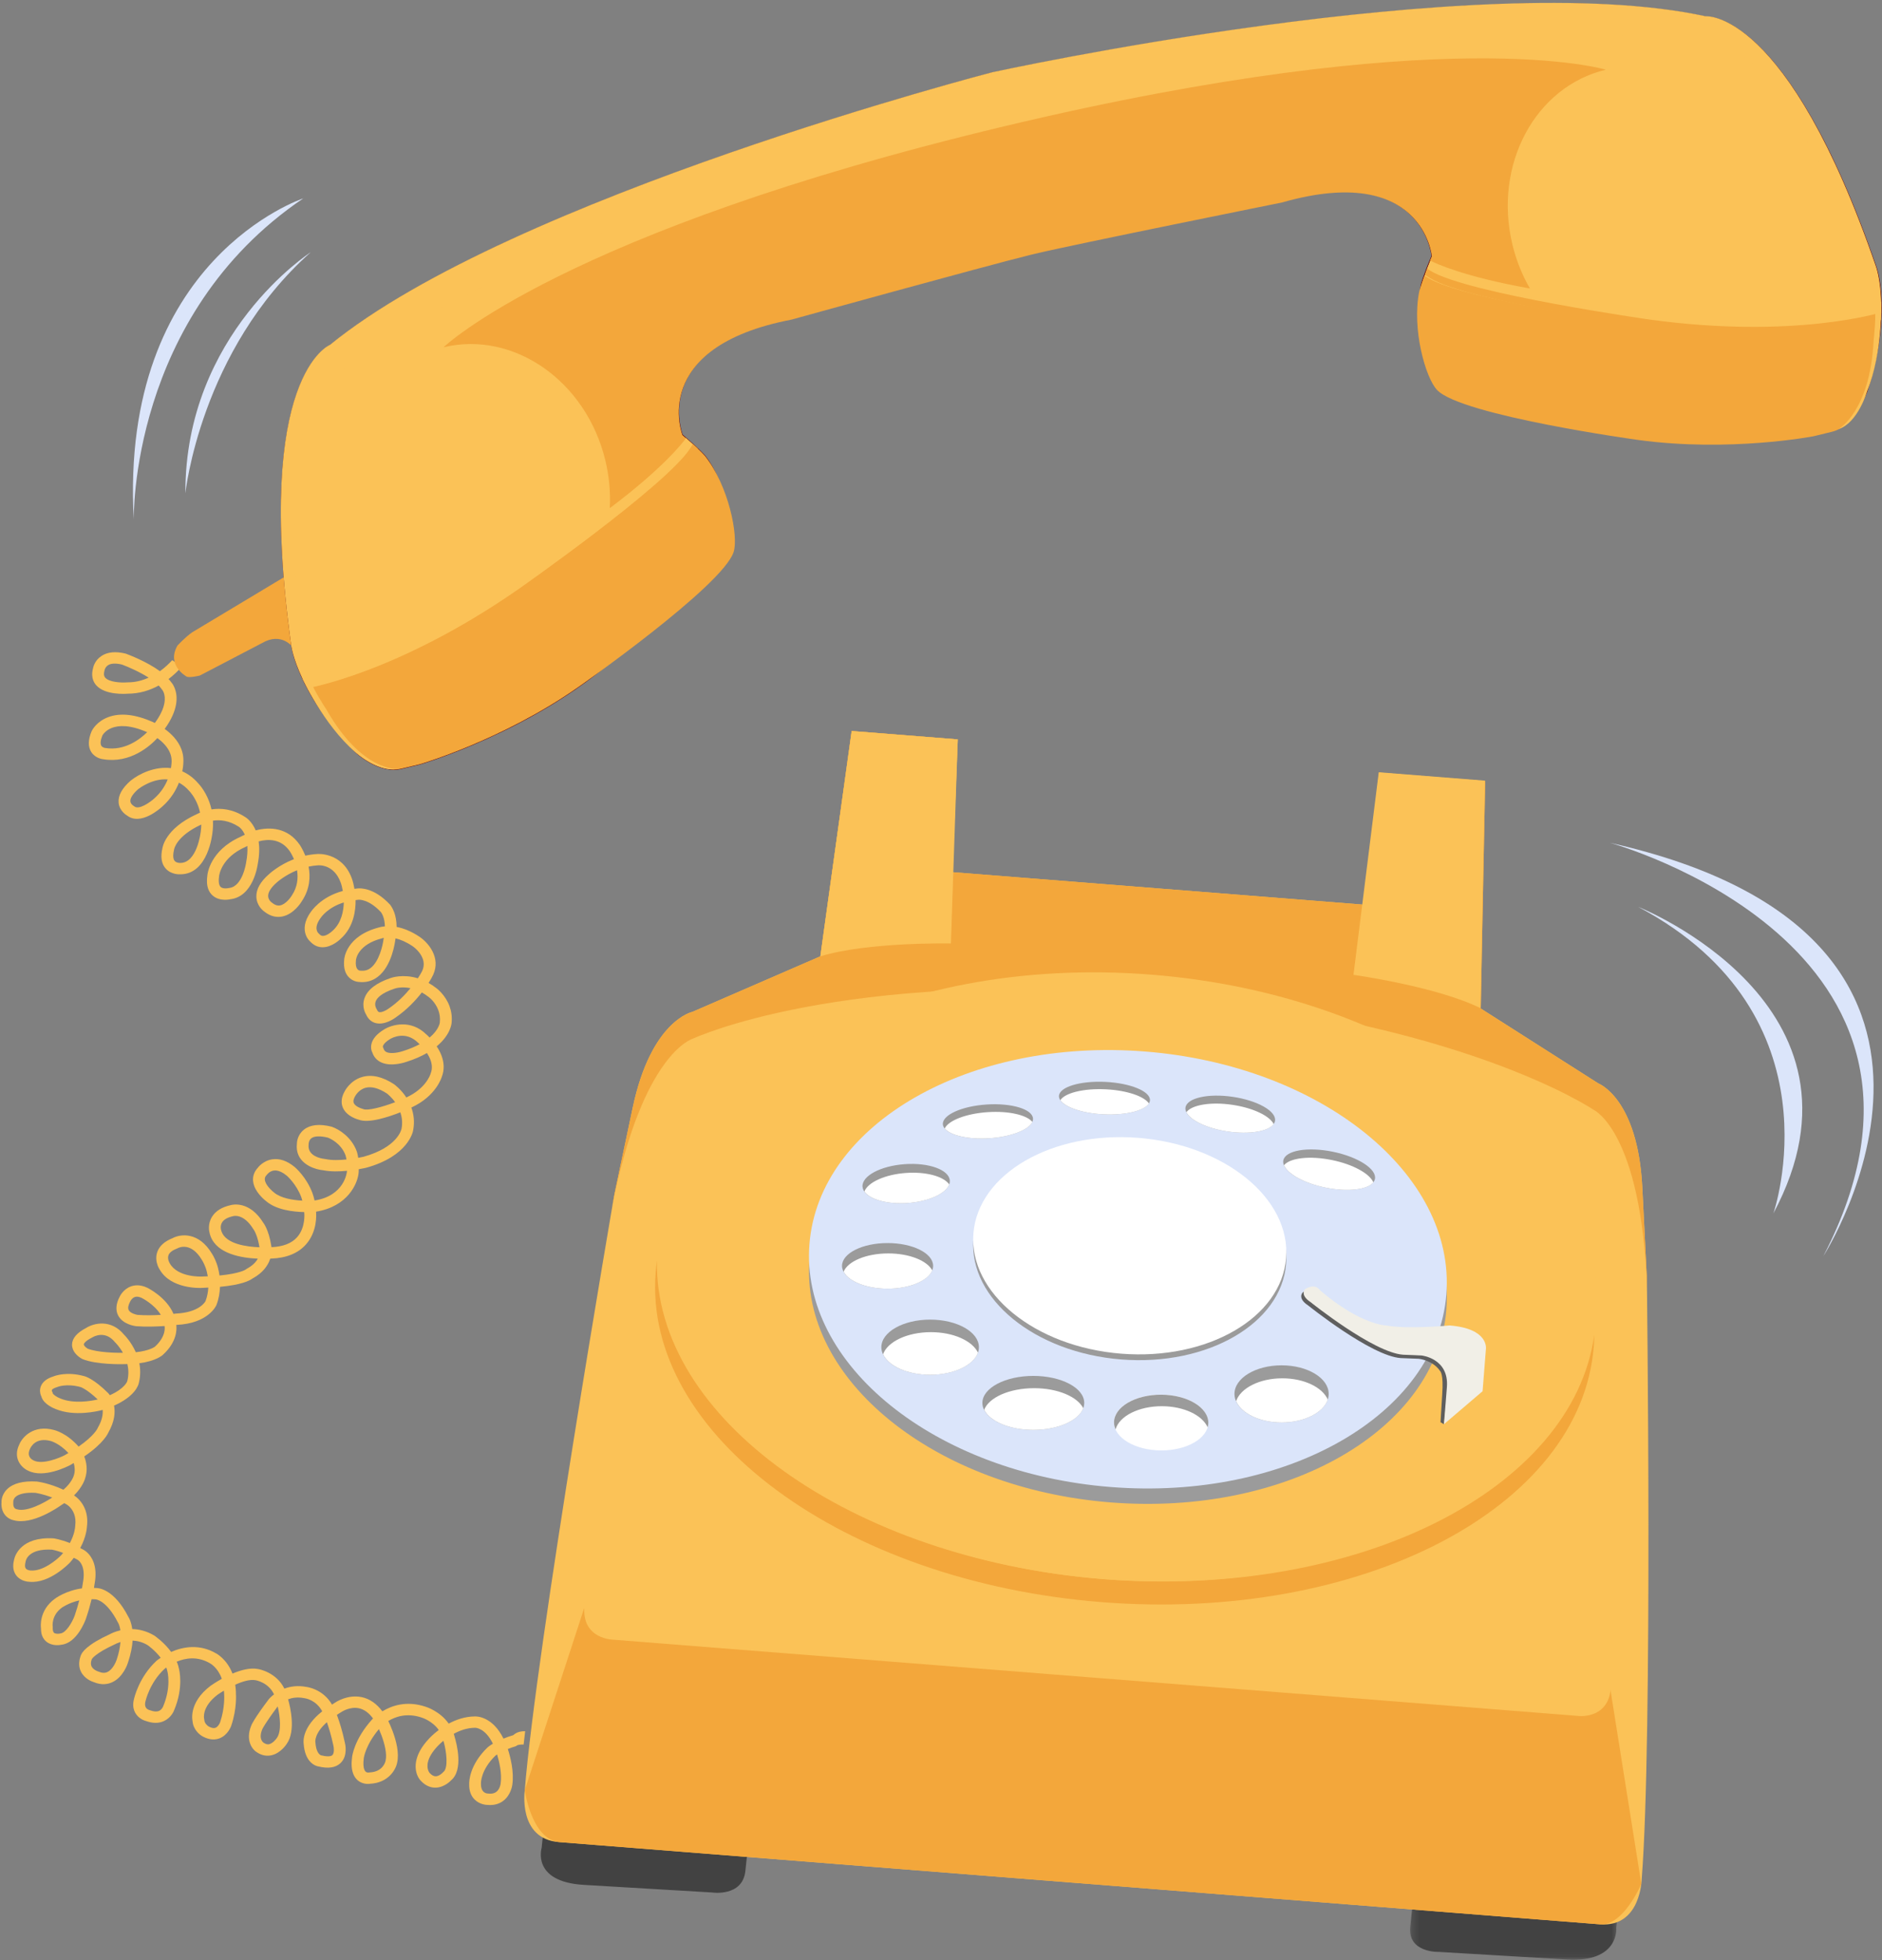 <?xml version="1.0" encoding="UTF-8"?>
<svg width="264px" height="275px" viewBox="0 0 264 275" version="1.1" xmlns="http://www.w3.org/2000/svg" xmlns:xlink="http://www.w3.org/1999/xlink">
    <rect x="0" y="0" width="264" height="275" fill="#808080" stroke="none"/>
    <!-- Generator: Sketch 63.1 (92452) - https://sketch.com -->
    <title>Group 110</title>
    <desc>Created with Sketch.</desc>
    <defs>
        <polygon id="path-1" points="0.204 0.262 29.468 0.262 29.468 10.935 0.204 10.935"></polygon>
    </defs>
    <g id="✅-CENTENARIO" stroke="none" stroke-width="1" fill="none" fill-rule="evenodd">
        <g id="Historiografia-Centenario" transform="translate(-383, -2904)">
            <g id="Group-33" transform="translate(324, 2904)">
                <g id="Group-110" transform="translate(59, 0)">
                    <g id="Group-3" transform="translate(197.595, 264.006)">
                        <mask id="mask-2" fill="white">
                            <use xlink:href="#path-1"></use>
                        </mask>
                        <g id="Clip-2"></g>
                        <path d="M27.772,1.857 C27.772,1.857 29.6,2.02 29.46,3.34 C29.321,4.662 29.13,6.478 29.13,6.478 C29.13,6.478 29.592,11.345 22.213,10.908 C14.834,10.47 4.259,9.843 4.259,9.843 C4.259,9.843 -0.162,10.008 0.229,6.301 C0.618,2.594 0.431,4.38 0.431,4.38 L0.864,0.262 L27.772,1.857 Z" id="Fill-1" fill="#424242" mask="url(#mask-2)"></path>
                    </g>
                    <path d="M78.288,254.849 C78.288,254.849 76.449,254.795 76.31,256.116 C76.171,257.437 75.979,259.253 75.979,259.253 C75.979,259.253 74.504,264.005 81.883,264.442 C89.262,264.88 99.838,265.506 99.838,265.506 C99.838,265.506 104.169,266.19 104.559,262.483 C104.95,258.776 104.762,260.562 104.762,260.562 L105.196,256.444 L78.288,254.849 Z" id="Fill-4" fill="#424242"></path>
                    <path d="M162.433,124.644 L133.609,122.367 L134.35,103.737 L119.469,102.561 L115.076,134.173 L97.131,141.964 C97.131,141.964 91.352,143.132 88.76,155.386 L86.167,167.64 C86.167,167.64 75.166,231.504 73.614,251.152 C73.614,251.152 72.6,257.979 78.386,258.436 L84.172,258.894 L151.205,264.191 L151.418,264.205 L218.655,269.519 L224.441,269.976 C230.227,270.434 230.298,263.533 230.298,263.533 C231.85,243.884 231.011,179.085 231.011,179.085 L230.375,166.576 C229.738,154.066 224.214,152.005 224.214,152.005 L207.715,141.492 L208.34,109.582 L193.46,108.406 L191.265,126.92 L162.442,124.643 L162.433,124.644 Z" id="Fill-6" fill="#FBC257"></path>
                    <path d="M78.529,258.445 C74.549,258.131 73.614,251.152 73.614,251.152 L81.933,225.658 L225.902,237.036 L230.237,264.302 C230.237,264.302 227.746,270.237 224.441,269.976 C221.137,269.715 216.832,269.375 216.832,269.375 L78.529,258.445 Z" id="Fill-8" fill="#F3A73B"></path>
                    <path d="M157.919,179.119 L105.669,174.99 L92.213,173.927 C88.283,182.553 82.339,223.524 82.339,223.524 C80.483,229.877 85.886,230.033 85.886,230.033 L153.47,235.374 L153.631,235.385 L221.377,240.739 C221.377,240.739 226.738,241.433 225.902,234.867 C225.902,234.867 226.465,193.472 223.937,184.334 L210.482,183.271 L158.232,179.142 L157.919,179.119 Z" id="Fill-10" fill="#FBC257"></path>
                    <path d="M223.643,187.321 C223.633,187.855 223.608,188.39 223.565,188.926 C221.775,211.596 190.866,227.646 154.528,224.774 C118.191,221.903 90.185,201.197 91.975,178.527 C91.997,178.251 92.024,177.975 92.054,177.701 L92.154,176.872 C91.744,198.919 119.289,218.739 154.784,221.544 C190.278,224.349 220.592,209.101 223.649,187.264 L223.643,187.321 Z" id="Fill-12" fill="#F3A73B"></path>
                    <path d="M161.268,139.449 C117.798,136.014 97.147,145.742 97.147,145.742 C97.147,145.742 90.129,147.75 85.916,169.09 C85.731,170.029 86.166,167.637 86.166,167.637 L88.758,155.383 C91.35,143.128 97.129,141.96 97.129,141.96 L115.074,134.169 L119.467,102.557 L134.348,103.732 L133.607,122.362 L162.288,124.629 L162.441,124.643 L191.265,126.92 L193.459,108.405 L208.34,109.582 L207.715,141.492 L224.214,152.004 C224.214,152.004 229.738,154.066 230.374,166.576 L231.011,179.085 C231.011,179.085 231.064,181.516 231.029,180.559 C230.218,158.823 223.602,155.737 223.602,155.737 C223.602,155.737 204.736,142.885 161.265,139.45 L161.268,139.449 Z" id="Fill-14" fill="#F3A73B"></path>
                    <path d="M223.927,184.341 C222.078,207.759 191.121,224.416 154.783,221.544 C118.446,218.673 90.488,197.36 92.338,173.942 C94.188,150.524 125.144,133.867 161.482,136.739 C197.82,139.61 225.777,160.923 223.927,184.341" id="Fill-16" fill="#FBC257"></path>
                    <path d="M202.887,183.764 C201.555,200.637 180.474,212.734 155.804,210.784 C131.133,208.834 112.214,193.576 113.547,176.703 C114.879,159.831 135.959,147.734 160.63,149.684 C185.3,151.633 204.22,166.892 202.887,183.764" id="Fill-18" fill="#9B9B9B"></path>
                    <path d="M202.887,181.604 C201.555,198.477 180.474,210.574 155.804,208.624 C131.133,206.674 112.214,191.417 113.547,174.544 C114.879,157.671 135.959,145.574 160.63,147.524 C185.3,149.474 204.22,164.732 202.887,181.604" id="Fill-20" fill="#DBE5FA"></path>
                    <path d="M180.409,177.32 C179.749,185.682 169.394,191.685 157.282,190.728 C145.169,189.77 135.885,182.215 136.546,173.854 C137.206,165.492 147.561,159.489 159.674,160.446 C171.786,161.403 181.07,168.958 180.409,177.32" id="Fill-22" fill="#9B9B9B"></path>
                    <path d="M180.409,176.51 C179.749,184.872 169.394,190.875 157.282,189.918 C145.169,188.96 135.885,181.405 136.546,173.044 C137.206,164.682 147.561,158.679 159.674,159.636 C171.786,160.593 181.07,168.148 180.409,176.51" id="Fill-24" fill="#FFFFFF"></path>
                    <path d="M183.069,181.153 C183.108,181.047 182.859,181.256 182.746,181.324 C182.746,181.324 181.921,182.122 183.515,183.162 C183.515,183.162 192.346,190.259 196.488,190.535 L199.019,190.634 C199.019,190.634 200.946,190.812 201.991,192.321 C202.001,192.335 202.011,192.35 202.021,192.364 C202.021,192.364 202.525,192.736 202.306,195.672 L202.07,199.536 L202.555,199.815 L203.184,193.951 C203.184,193.951 203.454,190.644 199.337,190.103 C199.337,190.103 194.883,190.171 192.251,188.18 C192.251,188.18 184.625,183.691 183.377,182.104 C183.377,182.104 182.998,181.349 183.069,181.153" id="Fill-26" fill="#5F5F5F"></path>
                    <path d="M202.642,198.699 L202.965,194.611 C203.288,190.523 199.356,190.162 199.356,190.162 L196.826,190.063 C192.684,189.787 183.852,182.69 183.852,182.69 C182.259,181.65 183.083,180.852 183.083,180.852 C184.576,179.954 185.152,181.015 185.152,181.015 C190.907,185.939 194.509,185.97 194.509,185.97 C197.562,186.516 203.344,185.957 203.344,185.957 C208.894,186.396 208.439,189.255 208.439,189.255 L207.971,195.184 L202.936,199.484 L202.554,199.809 L202.642,198.699 Z" id="Fill-28" fill="#F1EFE7"></path>
                    <path d="M119.469,102.561 L134.349,103.736 L133.391,132.365 C133.391,132.365 121.707,132.129 115.076,134.174 L119.469,102.561 Z" id="Fill-30" fill="#FBC257"></path>
                    <path d="M208.288,109.523 L193.407,108.347 L189.86,136.771 C189.86,136.771 201.435,138.373 207.663,141.433 L208.288,109.523 Z" id="Fill-32" fill="#FBC257"></path>
                    <path d="M152.092,196.822 C152.091,194.731 148.893,193.035 144.947,193.036 C141.002,193.037 137.805,194.735 137.805,196.826 C137.806,198.919 141.005,200.613 144.95,200.613 C148.895,200.611 152.093,198.914 152.092,196.822" id="Fill-34" fill="#9B9B9B"></path>
                    <path d="M138.055,197.793 C138.863,199.416 141.642,200.613 144.956,200.613 C148.413,200.611 151.296,199.308 151.956,197.577 C151.148,195.955 148.369,194.757 145.055,194.758 C141.597,194.758 138.715,196.063 138.055,197.793" id="Fill-36" fill="#FFFFFF"></path>
                    <path d="M169.491,199.61 C169.48,201.773 166.509,203.51 162.857,203.491 C159.205,203.472 156.252,201.703 156.263,199.541 C156.275,197.379 159.245,195.641 162.898,195.66 C166.55,195.679 169.502,197.448 169.491,199.61" id="Fill-38" fill="#FFFFFF"></path>
                    <path d="M163.024,197.287 C166.099,197.303 168.67,198.562 169.402,200.249 C169.459,200.044 169.497,199.836 169.498,199.622 C169.51,197.459 166.558,195.691 162.905,195.672 C159.252,195.653 156.282,197.39 156.271,199.553 C156.269,199.894 156.349,200.224 156.486,200.541 C157.004,198.68 159.733,197.27 163.024,197.287" id="Fill-40" fill="#9B9B9B"></path>
                    <path d="M137.317,189.007 C137.317,186.871 134.253,185.138 130.474,185.139 C126.696,185.139 123.633,186.874 123.634,189.01 C123.634,191.15 126.698,192.88 130.476,192.88 C134.255,192.879 137.318,191.144 137.317,189.007" id="Fill-42" fill="#9B9B9B"></path>
                    <path d="M123.873,189.999 C124.647,191.658 127.309,192.88 130.482,192.88 C133.794,192.879 136.555,191.547 137.187,189.779 C136.413,188.121 133.751,186.897 130.577,186.898 C127.265,186.899 124.505,188.231 123.873,189.999" id="Fill-44" fill="#FFFFFF"></path>
                    <path d="M130.895,177.596 C130.895,175.83 128.034,174.397 124.505,174.398 C120.976,174.398 118.116,175.833 118.116,177.599 C118.116,179.368 120.978,180.798 124.507,180.799 C128.036,180.797 130.897,179.363 130.895,177.596" id="Fill-46" fill="#9B9B9B"></path>
                    <path d="M118.34,178.417 C119.062,179.788 121.548,180.798 124.513,180.799 C127.605,180.798 130.184,179.696 130.774,178.234 C130.051,176.863 127.566,175.851 124.601,175.852 C121.509,175.853 118.931,176.955 118.34,178.417" id="Fill-48" fill="#FFFFFF"></path>
                    <path d="M186.382,195.557 C186.382,193.344 183.423,191.55 179.774,191.551 C176.124,191.552 173.167,193.348 173.167,195.561 C173.167,197.776 176.127,199.568 179.776,199.569 C183.425,199.566 186.383,197.77 186.382,195.557" id="Fill-50" fill="#9B9B9B"></path>
                    <path d="M173.398,196.583 C174.145,198.301 176.715,199.568 179.781,199.569 C182.98,199.567 185.646,198.187 186.256,196.356 C185.509,194.639 182.939,193.372 179.873,193.373 C176.675,193.373 174.009,194.753 173.398,196.583" id="Fill-52" fill="#FFFFFF"></path>
                    <path d="M133.235,165.623 C133.13,164.118 130.302,163.09 126.921,163.328 C123.539,163.566 120.884,164.98 120.99,166.485 C121.096,167.992 123.924,169.018 127.305,168.781 C130.687,168.542 133.343,167.127 133.235,165.623" id="Fill-54" fill="#9B9B9B"></path>
                    <path d="M127.1,164.561 C124.137,164.77 121.732,165.882 121.254,167.167 C122.028,168.286 124.47,168.979 127.311,168.781 C130.273,168.57 132.679,167.459 133.157,166.174 C132.383,165.055 129.941,164.36 127.1,164.561" id="Fill-56" fill="#FFFFFF"></path>
                    <path d="M144.906,156.925 C144.824,155.617 141.926,154.735 138.434,154.957 C134.941,155.178 132.178,156.42 132.261,157.728 C132.343,159.039 135.243,159.918 138.735,159.698 C142.227,159.475 144.991,158.234 144.906,156.925" id="Fill-58" fill="#9B9B9B"></path>
                    <path d="M138.597,156.029 C135.537,156.223 133.037,157.2 132.521,158.32 C133.299,159.29 135.807,159.883 138.74,159.698 C141.8,159.503 144.301,158.525 144.817,157.405 C144.037,156.435 141.53,155.841 138.597,156.029" id="Fill-60" fill="#FFFFFF"></path>
                    <path d="M161.311,154.364 C161.373,153.108 158.563,151.953 155.039,151.785 C151.514,151.618 148.609,152.501 148.548,153.758 C148.488,155.017 151.298,156.169 154.823,156.338 C158.348,156.505 161.253,155.622 161.311,154.364" id="Fill-62" fill="#9B9B9B"></path>
                    <path d="M148.744,154.351 C149.42,155.36 151.868,156.197 154.829,156.339 C157.917,156.485 160.531,155.824 161.17,154.813 C160.494,153.803 158.047,152.964 155.086,152.825 C151.995,152.677 149.382,153.339 148.744,154.351" id="Fill-64" fill="#FFFFFF"></path>
                    <path d="M178.857,157.239 C179.057,155.901 176.404,154.397 172.935,153.884 C169.466,153.372 166.492,154.045 166.295,155.385 C166.095,156.727 168.75,158.228 172.218,158.743 C175.688,159.253 178.662,158.581 178.857,157.239" id="Fill-66" fill="#9B9B9B"></path>
                    <path d="M166.423,156.038 C166.979,157.183 169.31,158.311 172.224,158.744 C175.264,159.19 177.924,158.73 178.668,157.707 C178.111,156.562 175.781,155.431 172.866,155.002 C169.826,154.553 167.168,155.014 166.423,156.038" id="Fill-68" fill="#FFFFFF"></path>
                    <path d="M192.87,165.409 C193.155,164.022 190.507,162.309 186.959,161.585 C183.411,160.862 180.304,161.403 180.022,162.791 C179.737,164.182 182.387,165.892 185.934,166.617 C189.483,167.338 192.589,166.799 192.87,165.409" id="Fill-70" fill="#9B9B9B"></path>
                    <path d="M180.116,163.48 C180.622,164.705 182.96,166.009 185.94,166.619 C189.048,167.251 191.819,166.914 192.648,165.887 C192.142,164.661 189.805,163.354 186.822,162.748 C183.713,162.115 180.945,162.452 180.116,163.48" id="Fill-72" fill="#FFFFFF"></path>
                    <path d="M68.423,253.23 L68.523,253.231 C68.512,253.233 68.461,253.229 68.437,253.228 C68.432,253.229 68.428,253.23 68.423,253.23 Z M65.816,250.301 L65.817,250.374 C65.817,250.367 65.816,250.302 65.816,250.301 Z M66.541,240.815 C66.545,240.814 66.581,240.813 66.596,240.811 C66.604,240.813 66.611,240.809 66.618,240.81 L66.541,240.815 Z M44.594,247.815 L44.687,247.833 C44.68,247.831 44.651,247.823 44.641,247.821 C44.624,247.817 44.611,247.818 44.594,247.815 Z M20.466,241.454 L20.567,241.483 C20.546,241.478 20.525,241.467 20.505,241.461 C20.491,241.457 20.48,241.459 20.466,241.454 Z M13.149,235.999 L13.241,236.032 C13.231,236.027 13.151,236 13.149,235.999 Z M11.307,232.323 L11.27,232.471 C11.275,232.437 11.291,232.393 11.302,232.353 C11.306,232.341 11.303,232.335 11.307,232.323 Z M8.664,230.745 L8.764,230.727 C8.752,230.73 8.696,230.739 8.67,230.744 C8.668,230.744 8.666,230.745 8.664,230.745 Z M13.473,222.791 C13.479,222.793 13.498,222.793 13.506,222.793 C13.532,222.795 13.554,222.793 13.581,222.795 L13.473,222.791 Z M4.148,221.927 L4.228,221.93 C4.22,221.93 4.178,221.926 4.162,221.926 C4.158,221.926 4.153,221.927 4.148,221.927 Z M11.606,217.372 C11.607,217.372 11.619,217.379 11.621,217.379 C11.645,217.393 11.663,217.4 11.687,217.413 L11.606,217.372 Z M1.984,218.779 C1.971,218.833 1.966,218.864 1.966,218.867 C1.966,218.867 1.982,218.788 1.984,218.779 Z M1.854,213.276 L1.956,213.298 C1.942,213.296 1.921,213.287 1.905,213.284 C1.888,213.279 1.87,213.28 1.854,213.276 Z M19.491,193.955 C19.491,193.963 19.483,193.991 19.481,194.005 C19.478,194.014 19.479,194.024 19.476,194.035 L19.491,193.955 Z M12.157,186.263 L12.084,186.303 C12.09,186.3 12.099,186.297 12.105,186.294 C12.124,186.284 12.137,186.272 12.157,186.263 Z M24.28,173.676 L24.166,173.729 C24.178,173.723 24.194,173.718 24.205,173.712 C24.232,173.701 24.252,173.687 24.28,173.676 Z M32.301,169.092 C32.306,169.089 32.338,169.082 32.351,169.079 C32.361,169.077 32.37,169.072 32.381,169.07 L32.301,169.092 Z M45.288,164.178 L45.386,164.193 C45.381,164.193 45.374,164.191 45.368,164.19 C45.342,164.185 45.314,164.185 45.288,164.178 Z M41.645,160.492 L41.64,160.598 C41.64,160.588 41.644,160.535 41.644,160.512 C41.645,160.506 41.644,160.499 41.645,160.492 Z M50.304,137.762 L50.388,137.768 C50.38,137.767 50.343,137.763 50.326,137.762 C50.319,137.761 50.311,137.763 50.304,137.762 Z M43.508,132.096 L43.602,132.184 C43.583,132.168 43.564,132.139 43.544,132.122 C43.534,132.111 43.519,132.107 43.508,132.096 Z M50.049,124.659 C50.061,124.657 50.131,124.65 50.136,124.649 L50.049,124.659 Z M33.781,117.376 L33.674,117.432 C33.68,117.428 33.69,117.425 33.696,117.421 C33.728,117.407 33.749,117.39 33.781,117.376 Z M34.348,114.599 C34.35,114.6 34.368,114.613 34.372,114.615 C34.386,114.623 34.4,114.629 34.415,114.638 L34.348,114.599 Z M23.959,95.641 C23.964,95.647 24.009,95.708 24.028,95.728 C24.035,95.74 24.047,95.75 24.055,95.761 L23.959,95.641 Z M13.037,93.809 L13.018,93.908 C13.02,93.897 13.031,93.846 13.036,93.823 C13.036,93.818 13.036,93.814 13.037,93.809 Z M23.526,109.352 C23.179,110.205 22.615,111.148 21.69,111.977 C21.07,112.557 19.495,113.657 18.854,113.141 L18.794,113.095 L18.74,113.064 C18.736,113.062 18.321,112.819 18.288,112.412 C18.252,111.965 18.656,111.35 19.399,110.705 C19.513,110.615 21.39,109.176 23.526,109.352 Z M25.282,121.068 C25.277,121.068 24.769,121.09 24.505,120.787 C24.452,120.727 24.41,120.652 24.377,120.564 C24.267,120.269 24.273,119.828 24.399,119.288 L24.41,119.236 L24.415,119.201 C24.426,119.125 24.729,117.302 28.235,115.682 C28.231,116.006 28.207,116.341 28.156,116.693 C28.152,116.737 27.661,121.076 25.282,121.068 Z M32.165,124.578 L32.105,124.585 L32.053,124.598 C31.867,124.643 31.27,124.711 30.968,124.449 C30.887,124.379 30.824,124.28 30.777,124.155 C30.671,123.868 30.654,123.443 30.737,122.895 C30.748,122.79 31.042,120.313 34.427,118.824 L34.482,118.799 L34.532,118.769 C34.545,118.761 34.642,118.709 34.696,118.679 C34.741,119.322 34.704,120.099 34.518,121.054 C34.514,121.088 34.027,124.365 32.165,124.578 Z M39.287,127.027 C38.914,127.096 38.532,126.965 38.079,126.592 C38.065,126.582 37.805,126.385 37.68,126.049 C37.642,125.948 37.617,125.833 37.615,125.707 C37.603,125.168 38.013,124.519 38.829,123.806 C38.844,123.791 39.936,122.8 41.669,122.092 C41.835,123.151 41.756,124.397 40.946,125.621 C40.745,125.964 40.054,126.884 39.287,127.027 Z M48.227,126.612 C48.199,127.74 47.925,129.448 46.661,130.576 C46.473,130.767 45.818,131.308 45.296,131.304 C45.165,131.303 44.988,131.271 44.777,131.033 L44.731,130.986 L44.697,130.956 C44.563,130.837 43.945,130.176 44.996,128.759 C45.044,128.684 45.977,127.306 48.227,126.612 Z M53.834,131.577 C53.822,131.638 53.821,131.687 53.806,131.749 L53.796,131.792 L53.79,131.836 C53.694,132.632 53.181,134.9 51.988,135.808 C51.572,136.124 51.107,136.245 50.504,136.174 C50.332,136.159 49.781,136.009 49.932,134.693 C49.94,134.605 50.156,132.52 53.587,131.645 L53.639,131.63 L53.676,131.617 C53.686,131.614 53.749,131.596 53.834,131.577 Z M57.582,138.64 C56.828,139.559 55.815,140.61 54.518,141.498 C54.183,141.748 53.528,142.079 53.181,141.995 C53.136,141.984 52.999,141.952 52.872,141.649 L52.839,141.576 L52.802,141.519 C52.79,141.5 52.495,141.034 52.706,140.483 C52.885,140.014 53.488,139.324 55.356,138.701 C55.414,138.68 56.306,138.374 57.582,138.64 Z M11.116,224.535 C10.954,225.157 10.749,225.869 10.477,226.665 C10.131,227.616 9.262,229.067 8.501,229.164 L8.45,229.172 L8.408,229.182 C8.232,229.222 7.803,229.25 7.597,229.09 C7.412,228.943 7.387,228.6 7.398,228.339 L7.4,228.261 L7.392,228.191 C7.383,228.129 7.194,226.638 8.677,225.552 C8.691,225.542 9.628,224.867 11.116,224.535 Z M16.897,230.372 C16.834,231.065 16.704,231.852 16.37,232.84 C16.253,233.21 15.792,234.246 15.063,234.581 C14.712,234.743 14.314,234.727 13.845,234.531 L13.799,234.513 L13.759,234.501 C13.577,234.447 13.061,234.214 12.854,233.807 C12.838,233.777 12.825,233.746 12.813,233.713 C12.719,233.463 12.737,233.164 12.867,232.806 C12.867,232.806 12.871,232.789 12.874,232.781 C12.885,232.758 13.315,231.973 16.136,230.681 L16.175,230.662 L16.209,230.644 C16.238,230.628 16.508,230.497 16.897,230.372 Z M21.097,239.96 L21.047,239.943 L21.007,239.933 C20.801,239.88 20.519,239.751 20.402,239.434 C20.334,239.255 20.321,239.012 20.405,238.689 C20.411,238.662 20.994,236.062 23.072,234.147 C23.09,234.13 23.191,234.051 23.327,233.948 C23.397,234.139 23.453,234.334 23.492,234.533 C23.498,234.554 24.049,236.673 22.876,239.43 C22.874,239.434 22.709,239.852 22.312,240.029 C22.005,240.167 21.596,240.144 21.097,239.96 Z M29.3,242.235 C29.281,242.223 28.879,242.003 28.719,241.572 C28.686,241.483 28.663,241.384 28.655,241.274 L28.648,241.197 L28.634,241.135 C28.618,241.067 28.278,239.472 30.51,237.772 C30.721,237.622 31.044,237.415 31.405,237.196 C31.415,237.361 31.444,237.503 31.442,237.679 L31.441,237.716 L31.444,237.752 C31.446,237.77 31.581,239.562 30.871,241.651 C30.814,241.803 30.575,242.27 30.222,242.404 C29.989,242.492 29.681,242.436 29.3,242.235 Z M37.752,244.706 C37.608,244.739 37.376,244.756 37.015,244.526 C36.948,244.484 36.758,244.344 36.648,244.051 C36.535,243.748 36.51,243.282 36.8,242.59 C36.813,242.562 37.13,241.843 38.954,239.406 C39.301,240.875 39.504,242.901 38.842,243.823 C38.718,244.017 38.252,244.593 37.752,244.706 Z M45.02,246.262 C45.015,246.261 44.684,246.158 44.452,245.535 C44.359,245.285 44.282,244.949 44.248,244.501 L44.24,244.439 L44.234,244.402 C44.23,244.386 44.078,243.192 45.855,241.62 C46.122,242.37 46.458,243.454 46.766,244.903 C46.844,245.205 46.916,245.961 46.623,246.24 C46.401,246.452 45.818,246.464 45.02,246.262 Z M51.883,248.663 L51.809,248.669 L51.759,248.679 C51.747,248.682 51.472,248.725 51.286,248.553 C51.234,248.506 51.158,248.414 51.095,248.244 C50.992,247.966 50.92,247.479 51.033,246.638 C51.036,246.619 51.284,244.808 53.157,242.587 C53.269,242.843 53.387,243.124 53.502,243.434 C53.938,244.602 54.318,246.048 54.087,247.038 C54.054,247.194 53.71,248.569 51.883,248.663 Z M61.122,249.208 C60.845,249.214 60.561,249.059 60.274,248.749 C60.259,248.732 60.155,248.611 60.071,248.385 C59.868,247.839 59.783,246.686 61.392,244.975 C61.4,244.968 61.698,244.642 62.2,244.228 C62.202,244.238 62.206,244.249 62.206,244.249 C62.65,245.718 62.898,248.044 62.209,248.59 L62.15,248.639 L62.104,248.69 C61.976,248.832 61.55,249.2 61.122,249.208 Z M68.626,251.641 L68.576,251.637 L68.539,251.636 C68.288,251.637 67.79,251.562 67.573,250.977 C67.502,250.786 67.46,250.542 67.467,250.226 C67.465,250.15 67.406,248.345 69.504,246.303 C69.506,246.301 69.596,246.234 69.729,246.144 C70.03,247.138 70.433,248.822 70.228,250.225 C70.179,250.586 69.921,251.754 68.626,251.641 Z M8.853,217.865 C8.77,217.963 8.704,218.06 8.613,218.159 C7.988,218.817 6.006,220.492 4.287,220.335 C4.283,220.335 3.825,220.317 3.628,220.064 C3.449,219.835 3.507,219.424 3.587,219.12 L3.603,219.041 C3.636,218.856 4.023,217.231 7.302,217.414 C7.312,217.415 7.93,217.522 8.853,217.865 Z M7.324,210.101 C6.221,210.828 3.783,212.166 2.387,211.751 L2.308,211.731 C2.154,211.694 1.802,211.531 1.863,210.789 L1.865,210.72 L1.863,210.674 C1.863,210.66 1.854,210.319 2.172,210.019 C2.647,209.571 3.653,209.368 4.954,209.442 C4.969,209.444 5.959,209.577 7.324,210.101 Z M9.596,203.855 C9.427,203.954 9.284,204.047 9.1,204.149 C8.352,204.544 5.95,205.531 4.719,204.897 C4.4,204.75 3.712,204.297 4.217,203.255 C4.337,202.975 5.036,201.603 7.133,202.173 C7.145,202.175 8.346,202.506 9.596,203.855 Z M8.02,194.604 L8.061,194.586 C8.112,194.565 9.338,194.065 11.311,194.603 C11.32,194.605 12.186,194.888 13.709,196.342 C12.783,196.554 10.363,196.987 8.477,196.208 C7.96,196.012 7.47,195.658 7.407,195.489 C7.406,195.484 7.36,195.32 7.36,195.32 L7.31,195.23 C7.306,195.223 7.3,195.209 7.293,195.19 C7.275,195.142 7.255,195.063 7.279,195.008 C7.321,194.913 7.527,194.754 7.967,194.622 L8.02,194.604 Z M17.243,189.793 C17.218,189.793 17.199,189.795 17.175,189.795 C16.267,189.814 13.646,189.744 12.314,189.22 C12.103,189.098 11.841,188.876 11.774,188.697 C11.763,188.668 11.757,188.638 11.758,188.612 C11.763,188.473 12.008,188.118 12.891,187.669 L12.928,187.649 L12.959,187.631 C13.137,187.521 14.748,186.605 16.117,188.293 L16.152,188.336 L16.191,188.371 C16.202,188.382 16.751,188.914 17.243,189.793 Z M22.559,184.472 C21.582,184.529 20.409,184.558 19.317,184.477 C19.064,184.443 18.288,184.248 18.057,183.806 C18.046,183.785 18.035,183.762 18.027,183.738 C17.926,183.466 18.004,183.084 18.277,182.569 C18.28,182.564 18.5,182.114 18.912,181.967 C19.173,181.874 19.499,181.918 19.871,182.092 C19.894,182.103 21.659,182.981 22.559,184.472 Z M29.149,179.064 C28.87,179.077 28.592,179.09 28.285,179.097 C28.252,179.099 24.939,179.245 23.816,177.245 C23.815,177.242 23.74,177.125 23.674,176.948 C23.592,176.727 23.523,176.411 23.63,176.113 C23.765,175.735 24.175,175.413 24.847,175.157 L24.905,175.133 L24.95,175.11 C25.136,175.012 26.806,174.233 28.312,176.749 C28.339,176.791 28.593,177.182 28.833,177.825 C28.959,178.166 29.067,178.598 29.149,179.064 Z M36.402,174.989 C34.57,174.92 31.73,174.535 31.082,172.799 C31.042,172.692 31.011,172.579 30.988,172.461 C30.987,172.455 30.867,171.928 31.177,171.462 C31.437,171.069 31.948,170.788 32.755,170.611 C32.813,170.595 34.186,170.261 35.517,172.413 L35.547,172.46 L35.573,172.493 C35.576,172.498 35.76,172.739 35.974,173.313 C36.119,173.702 36.276,174.262 36.402,174.989 Z M42.404,168.446 C41.055,168.375 39.385,168.102 38.449,167.31 C38.175,167.105 37.46,166.455 37.222,165.815 C37.181,165.705 37.154,165.595 37.146,165.487 C37.129,165.257 37.204,165.065 37.392,164.866 L37.432,164.822 L37.46,164.783 C37.464,164.779 37.824,164.304 38.418,164.223 C39.08,164.135 39.774,164.571 40.23,164.946 C40.248,164.961 41.574,166.111 42.267,167.972 C42.323,168.121 42.357,168.288 42.404,168.446 Z M45.997,159.607 C46.251,159.704 47.832,160.374 48.466,162.078 C48.533,162.256 48.559,162.471 48.602,162.671 C47.641,162.768 46.562,162.803 45.687,162.619 L45.639,162.609 L45.591,162.605 C45.377,162.585 43.772,162.396 43.37,161.319 C43.294,161.114 43.261,160.876 43.289,160.603 L43.294,160.549 L43.294,160.509 C43.293,160.503 43.296,159.983 43.683,159.69 C44.103,159.373 44.927,159.345 45.997,159.607 Z M55.429,154.633 C53.571,155.341 51.572,155.852 50.98,155.607 L50.918,155.582 L50.858,155.567 C50.603,155.504 49.831,155.221 49.628,154.755 C49.59,154.668 49.476,154.406 49.806,153.813 C49.811,153.804 50.28,152.888 51.26,152.619 C52.099,152.388 53.122,152.662 54.273,153.413 C54.324,153.449 54.891,153.894 55.429,154.633 Z M58.863,146.499 C58.242,146.831 57.503,147.155 56.58,147.448 C56.185,147.591 54.905,147.925 54.218,147.604 C54.003,147.504 53.873,147.349 53.797,147.105 L53.773,147.019 L53.719,146.933 C53.664,146.817 53.735,146.383 54.712,145.779 C54.926,145.648 56.851,144.54 58.635,146.286 C58.64,146.291 58.73,146.369 58.863,146.499 Z M20.644,102.723 C19.664,103.693 17.506,105.391 14.75,104.939 C14.746,104.939 14.372,104.893 14.213,104.627 C14.041,104.343 14.102,103.817 14.361,103.194 C14.416,103.086 15.766,100.604 20.644,102.723 Z M17.104,93.234 C17.909,93.532 19.526,94.228 20.853,95.071 C19.978,95.464 19.009,95.736 17.926,95.729 L17.886,95.729 L17.847,95.732 C16.945,95.808 15.309,95.698 14.767,95.08 C14.645,94.942 14.5,94.695 14.641,94.151 L14.652,94.101 L14.658,94.065 C14.661,94.046 14.738,93.597 15.152,93.329 C15.567,93.06 16.245,93.03 17.104,93.234 Z M24.161,92.619 C23.698,93.123 23.119,93.673 22.436,94.167 C20.569,92.804 18.046,91.853 17.675,91.717 L17.631,91.701 L17.587,91.691 C16.202,91.354 15.069,91.471 14.222,92.039 C13.284,92.667 13.077,93.573 13.036,93.823 C12.864,94.494 12.921,95.027 13.075,95.439 C13.183,95.73 13.339,95.961 13.493,96.136 C14.743,97.555 17.62,97.349 17.943,97.321 L17.863,97.324 C19.551,97.334 21.022,96.856 22.26,96.178 C22.406,96.33 22.544,96.483 22.643,96.634 L22.688,96.698 L22.728,96.743 C22.745,96.763 22.871,96.909 22.976,97.191 C23.22,97.845 23.33,99.235 21.724,101.431 C21.558,101.349 21.429,101.29 21.405,101.28 C18.965,100.209 16.873,99.983 15.192,100.609 C13.543,101.223 12.932,102.42 12.851,102.591 C12.354,103.78 12.335,104.756 12.794,105.491 C13.368,106.408 14.428,106.519 14.478,106.519 C18.275,107.143 21.044,104.665 22.074,103.553 C22.77,104.057 23.538,104.787 23.886,105.72 C24.012,106.058 24.082,106.422 24.075,106.811 C24.075,106.821 24.073,107.202 23.978,107.766 C21.722,107.49 19.537,108.555 18.343,109.511 C17.118,110.573 16.546,111.619 16.642,112.62 C16.758,113.82 17.779,114.398 17.894,114.46 L17.771,114.379 C19.71,115.94 22.512,113.396 22.809,113.116 C23.989,112.06 24.683,110.872 25.102,109.807 C25.606,110.072 26.105,110.453 26.58,111.009 C26.629,111.059 27.316,111.782 27.79,113.055 C27.897,113.342 27.986,113.667 28.061,114.01 C27.777,114.132 27.571,114.24 27.542,114.258 L27.63,114.211 C23.09,116.281 22.781,118.973 22.77,119.087 L22.787,118.984 C22.496,120.226 22.65,121.192 23.244,121.857 C24.027,122.734 25.218,122.669 25.282,122.661 C29.193,122.678 29.78,117.032 29.799,116.829 C29.886,116.226 29.894,115.669 29.87,115.135 C30.81,114.997 32.102,115.078 33.506,115.997 C33.544,116.019 33.998,116.321 34.34,117.11 C34.126,117.216 33.873,117.313 33.696,117.421 C29.444,119.338 29.101,122.664 29.095,122.756 C28.976,123.54 29.017,124.204 29.216,124.739 C29.353,125.107 29.566,125.415 29.854,125.661 C30.851,126.513 32.267,126.181 32.427,126.14 L32.309,126.162 C35.529,125.794 36.135,121.391 36.151,121.253 C36.404,119.954 36.404,118.911 36.284,118.045 C37.62,117.688 39.429,117.655 40.656,119.434 C40.689,119.48 40.967,119.901 41.237,120.536 C39.093,121.366 37.77,122.608 37.712,122.664 C36.513,123.711 35.923,124.776 35.962,125.829 C35.972,126.129 36.034,126.398 36.122,126.634 C36.408,127.401 36.977,127.82 37.022,127.848 C38.014,128.671 38.95,128.707 39.56,128.591 C41.235,128.275 42.27,126.562 42.357,126.41 C43.481,124.712 43.557,122.988 43.289,121.585 C43.698,121.5 44.122,121.431 44.571,121.406 C44.835,121.382 46.848,121.288 47.781,123.794 C47.909,124.138 48.009,124.55 48.088,124.999 C44.964,125.84 43.647,127.871 43.583,127.974 L43.624,127.912 C42.626,129.255 42.608,130.388 42.902,131.178 C43.06,131.603 43.309,131.917 43.544,132.122 C44.007,132.622 44.589,132.896 45.24,132.899 C46.586,132.906 47.722,131.78 47.804,131.694 C49.641,130.056 49.9,127.664 49.881,126.285 C50.012,126.271 50.121,126.243 50.259,126.234 C50.315,126.227 51.678,126.094 53.432,127.965 C53.447,127.984 53.603,128.184 53.749,128.574 C53.869,128.898 53.974,129.366 53.994,129.961 C53.595,130 53.327,130.065 53.204,130.105 C48.522,131.304 48.289,134.511 48.286,134.601 C48.209,135.264 48.261,135.836 48.438,136.311 C48.542,136.592 48.691,136.84 48.882,137.052 C49.441,137.672 50.141,137.751 50.326,137.762 C51.316,137.878 52.213,137.639 52.99,137.046 C54.991,135.521 55.416,132.114 55.433,131.969 L55.418,132.057 C55.453,131.911 55.458,131.788 55.484,131.648 C56.136,131.803 56.943,132.122 57.877,132.747 C57.94,132.79 58.911,133.46 59.289,134.474 C59.5,135.042 59.526,135.718 59.103,136.452 C59.098,136.462 58.921,136.781 58.612,137.252 C56.511,136.611 54.899,137.178 54.832,137.204 C52.819,137.876 51.578,138.821 51.142,140.012 C50.67,141.299 51.335,142.314 51.412,142.426 L51.337,142.288 C51.693,143.135 52.295,143.44 52.738,143.545 C54.007,143.847 55.362,142.857 55.478,142.768 C57.098,141.658 58.326,140.327 59.172,139.24 C59.485,139.412 59.806,139.619 60.134,139.878 C60.185,139.915 61.052,140.559 61.482,141.713 C61.665,142.204 61.769,142.788 61.697,143.456 C61.692,143.519 61.558,144.48 60.265,145.565 C60.003,145.295 59.811,145.127 59.787,145.11 C57.617,142.981 54.947,143.749 53.847,144.448 C52.856,145.059 52.268,145.745 52.1,146.486 C52.001,146.92 52.071,147.273 52.158,147.508 C52.182,147.571 52.196,147.581 52.219,147.626 C52.231,147.666 52.244,147.705 52.259,147.744 C52.478,148.332 52.892,148.781 53.465,149.046 C54.907,149.716 56.9,149.02 57.086,148.951 C58.224,148.589 59.126,148.172 59.889,147.736 C60.078,148.027 60.252,148.346 60.378,148.684 C60.601,149.281 60.675,149.934 60.424,150.573 L60.407,150.617 L60.396,150.655 C60.372,150.744 59.759,152.707 57.001,153.97 C56.242,152.815 55.342,152.162 55.257,152.102 C53.653,151.054 52.161,150.714 50.823,151.094 C49.094,151.585 48.344,153.11 48.337,153.128 C47.76,154.156 47.893,154.944 48.106,155.424 C48.658,156.669 50.235,157.074 50.413,157.117 L50.286,157.075 C51.68,157.655 54.535,156.696 56.162,156.054 C56.383,156.723 56.494,157.493 56.323,158.375 C56.302,158.48 55.757,160.965 51.005,162.288 C50.996,162.291 50.695,162.359 50.251,162.439 C50.192,162.119 50.141,161.79 50.035,161.506 C49.314,159.57 47.638,158.465 46.561,158.087 L46.524,158.074 L46.486,158.065 C44.822,157.652 43.534,157.787 42.658,158.469 C41.707,159.211 41.645,160.247 41.644,160.512 C41.591,161.047 41.655,161.512 41.805,161.913 C42.387,163.476 44.243,164.086 45.368,164.19 C46.404,164.393 47.604,164.364 48.669,164.261 C48.665,164.296 48.672,164.323 48.667,164.358 C48.655,164.498 48.317,167.766 44.126,168.427 C44.043,168.062 43.947,167.706 43.825,167.378 C42.994,165.149 41.429,163.805 41.335,163.726 C40.281,162.86 39.227,162.497 38.2,162.649 C36.888,162.842 36.183,163.8 36.106,163.909 L36.181,163.817 C35.682,164.348 35.446,164.983 35.497,165.654 C35.516,165.91 35.576,166.158 35.664,166.395 C36.107,167.584 37.253,168.465 37.373,168.552 C38.782,169.747 41.12,170.016 42.675,170.053 C42.675,170.061 42.678,170.067 42.678,170.076 L42.679,170.116 L42.684,170.153 C42.686,170.173 42.91,172.2 41.665,173.59 C40.901,174.44 39.705,174.902 38.083,174.975 C38.069,174.879 38.058,174.779 38.037,174.699 L38.052,174.769 C37.685,172.483 36.959,171.57 36.877,171.474 L36.943,171.565 C35.011,168.439 32.642,168.997 32.351,169.079 C31.147,169.346 30.277,169.878 29.77,170.666 C29.095,171.715 29.353,172.778 29.372,172.839 C29.411,173.051 29.467,173.249 29.536,173.438 C30.474,175.955 33.956,176.495 36.166,176.586 C35.912,177.049 35.454,177.554 34.626,177.999 L34.52,178.068 L34.464,178.112 C34.455,178.119 33.682,178.672 30.793,178.951 C30.694,178.291 30.551,177.684 30.377,177.216 C30.077,176.41 29.757,175.925 29.732,175.888 C27.884,172.799 25.332,173.106 24.205,173.712 C23.081,174.159 22.355,174.809 22.061,175.656 C21.805,176.395 21.945,177.081 22.114,177.536 C22.233,177.853 22.365,178.057 22.385,178.084 C23.961,180.898 28.149,180.699 28.299,180.69 C28.644,180.683 28.908,180.658 29.222,180.643 C29.182,181.243 29.086,181.872 28.828,182.544 C28.797,182.609 28.001,184.133 24.679,184.291 C24.674,184.292 24.534,184.309 24.336,184.33 C23.345,182.001 20.776,180.723 20.641,180.658 C19.637,180.186 18.844,180.303 18.355,180.483 C17.284,180.878 16.817,181.852 16.791,181.915 C16.219,182.99 16.271,183.789 16.469,184.321 C16.503,184.413 16.542,184.496 16.582,184.572 C17.236,185.803 18.871,186.037 19.094,186.063 C20.496,186.167 21.974,186.114 23.077,186.037 C23.081,186.052 23.085,186.071 23.085,186.071 C23.097,186.125 23.365,187.436 21.744,188.926 C21.735,188.933 21.029,189.504 19.052,189.714 C18.39,188.221 17.428,187.271 17.356,187.205 L17.432,187.286 C15.586,185.011 13.153,185.637 12.105,186.294 C10.809,186.965 10.132,187.745 10.105,188.616 C10.098,188.854 10.14,189.073 10.214,189.272 C10.526,190.109 11.401,190.587 11.522,190.65 L11.555,190.668 L11.591,190.683 C13.5,191.458 17.01,191.393 17.122,191.39 C17.394,191.395 17.621,191.381 17.87,191.375 C18.035,192.085 18.073,192.889 17.859,193.756 C17.856,193.769 17.57,194.777 15.412,195.743 C15.305,195.59 15.22,195.494 15.203,195.477 C13.148,193.422 11.948,193.093 11.781,193.06 C9.387,192.407 7.747,193.003 7.473,193.115 C6.577,193.396 5.993,193.85 5.741,194.469 C5.527,194.995 5.625,195.475 5.736,195.773 C5.767,195.854 5.781,195.872 5.808,195.922 C5.82,195.967 5.829,196.013 5.845,196.056 C6.215,197.048 7.554,197.592 7.811,197.687 C10.429,198.77 13.679,198.001 14.404,197.807 C14.454,198.416 14.339,199.237 13.729,200.297 L13.694,200.365 L13.674,200.414 C13.669,200.425 13.199,201.446 11.026,202.953 C9.336,201.026 7.62,200.632 7.59,200.626 C4.685,199.836 3.108,201.647 2.704,202.662 C1.785,204.55 2.967,205.902 3.942,206.329 C6.128,207.454 9.485,205.741 9.874,205.534 C10.046,205.439 10.177,205.352 10.338,205.258 C10.484,205.769 10.569,206.373 10.349,207.031 C10.335,207.08 10.06,208.005 8.898,209.004 C6.886,208.071 5.274,207.867 5.155,207.854 C3.23,207.741 1.825,208.11 0.981,208.947 C0.14,209.783 0.205,210.743 0.215,210.849 L0.214,210.713 C0.175,211.203 0.237,211.61 0.361,211.944 C0.684,212.81 1.419,213.188 1.905,213.284 C4.528,214.019 8.199,211.448 8.613,211.149 L8.535,211.199 C8.712,211.099 8.853,210.992 9.01,210.888 C9.1,210.938 9.185,210.977 9.275,211.03 C9.32,211.054 10.038,211.437 10.393,212.388 C10.557,212.829 10.643,213.394 10.548,214.101 L10.542,214.147 L10.541,214.19 C10.539,214.245 10.491,215.2 9.796,216.487 C8.49,215.963 7.581,215.834 7.498,215.827 C2.949,215.571 2.105,218.246 1.984,218.777 C1.809,219.443 1.814,220.025 1.995,220.513 C2.07,220.715 2.175,220.899 2.31,221.068 C2.939,221.854 3.931,221.921 4.162,221.926 C6.983,222.178 9.705,219.336 9.833,219.2 C10.028,218.982 10.187,218.769 10.351,218.556 C10.523,218.647 10.671,218.706 10.851,218.813 C10.881,218.827 11.298,219.052 11.551,219.732 C11.739,220.237 11.837,220.994 11.62,222.101 C11.618,222.109 11.587,222.373 11.5,222.841 C9.232,223.154 7.759,224.25 7.693,224.301 C5.439,225.95 5.724,228.255 5.752,228.451 C5.749,228.856 5.803,229.197 5.904,229.469 C6.063,229.894 6.312,230.171 6.54,230.347 C7.35,230.975 8.392,230.804 8.67,230.744 C10.775,230.473 11.914,227.49 12.042,227.135 C12.407,226.067 12.667,225.127 12.85,224.367 C13.042,224.37 13.229,224.365 13.428,224.386 C13.444,224.387 14.949,224.51 16.533,227.612 L16.557,227.658 L16.577,227.688 C16.58,227.691 16.636,227.783 16.706,227.971 C16.768,228.138 16.834,228.404 16.887,228.728 C16.105,228.914 15.598,229.171 15.457,229.25 C12.231,230.728 11.457,231.79 11.302,232.353 C11.009,233.188 11.087,233.844 11.257,234.3 C11.294,234.398 11.333,234.486 11.375,234.566 C11.886,235.548 12.889,235.917 13.155,236 C14.296,236.475 15.194,236.269 15.746,236.012 C17.289,235.296 17.89,233.458 17.947,233.272 C18.358,232.055 18.543,231.03 18.601,230.169 C19.243,230.205 19.955,230.358 20.701,230.804 C20.717,230.814 21.727,231.515 22.542,232.58 C22.344,232.719 22.116,232.862 21.965,232.995 C19.469,235.296 18.813,238.289 18.795,238.379 C18.627,239.017 18.667,239.558 18.831,239.999 C19.137,240.821 19.873,241.298 20.505,241.461 C21.432,241.794 22.274,241.796 23.005,241.457 C24.034,240.977 24.398,240.02 24.417,239.959 C25.804,236.704 25.12,234.18 25.105,234.135 C25.052,233.864 24.976,233.599 24.881,233.345 C24.854,233.271 24.814,233.205 24.784,233.134 C25.989,232.627 27.684,232.316 29.46,233.358 C29.519,233.388 30.527,233.947 31.082,235.438 C31.094,235.467 31.098,235.506 31.108,235.535 C30.3,235.989 29.687,236.406 29.53,236.518 C26.359,238.933 27.001,241.465 27.03,241.57 L27.005,241.418 C27.078,242.624 27.973,243.388 28.475,243.64 C29.502,244.188 30.309,244.071 30.805,243.879 C31.948,243.433 32.388,242.256 32.436,242.118 C33.262,239.689 33.1,237.658 33.092,237.573 L33.095,237.646 C33.1,237.178 33.054,236.762 32.997,236.36 C34,235.908 35.074,235.574 35.868,235.733 C35.953,235.746 37.668,236.059 38.44,237.715 C38.022,238.035 37.771,238.308 37.735,238.353 C35.644,241.132 35.295,241.954 35.263,242.05 C34.809,243.128 34.853,243.994 35.093,244.636 C35.331,245.279 35.768,245.697 36.097,245.879 C36.723,246.282 37.414,246.412 38.093,246.256 C39.377,245.959 40.162,244.757 40.218,244.665 C41.539,242.828 40.699,239.402 40.413,238.405 C40.992,238.189 41.74,238.064 42.644,238.24 L42.687,238.249 L42.723,238.253 C42.791,238.259 44.323,238.465 45.199,240.093 C42.433,242.295 42.533,244.25 42.6,244.679 C42.645,245.262 42.753,245.741 42.897,246.13 C43.426,247.547 44.422,247.785 44.641,247.821 C46.029,248.165 47.086,248.011 47.773,247.351 C48.833,246.333 48.42,244.649 48.378,244.5 C48.019,242.813 47.616,241.563 47.32,240.766 C47.292,240.691 47.277,240.663 47.252,240.597 C47.45,240.471 47.615,240.349 47.841,240.222 L47.877,240.2 L47.908,240.179 C47.919,240.171 49.071,239.396 50.344,239.664 C51.084,239.819 51.748,240.31 52.328,241.1 C52.268,241.161 52.194,241.235 52.182,241.246 C49.669,244.039 49.399,246.425 49.391,246.501 C49.263,247.447 49.313,248.226 49.539,248.832 C49.679,249.208 49.887,249.518 50.164,249.76 C50.961,250.455 51.951,250.261 52.061,250.236 L51.919,250.255 C54.5,250.123 55.529,248.254 55.705,247.316 C56.026,245.941 55.569,244.199 55.082,242.892 C54.855,242.284 54.63,241.79 54.467,241.451 C55.444,240.855 57.055,240.267 59.152,240.97 C59.231,240.993 60.65,241.447 61.546,242.711 C60.712,243.342 60.204,243.9 60.165,243.945 C58.166,246.068 58.094,247.873 58.506,248.976 C58.642,249.344 58.833,249.634 59.025,249.831 C59.791,250.662 60.59,250.818 61.126,250.803 C62.378,250.766 63.251,249.813 63.346,249.704 L63.236,249.81 C65.073,248.351 64.024,244.513 63.795,243.758 L63.813,243.831 C63.772,243.623 63.709,243.438 63.649,243.249 C64.49,242.789 65.508,242.412 66.635,242.403 C66.696,242.399 68.04,242.397 69.143,244.635 C68.692,244.906 68.443,245.111 68.381,245.167 C65.84,247.64 65.804,249.94 65.816,250.302 C65.804,250.778 65.868,251.203 66.007,251.577 C66.139,251.932 66.339,252.239 66.607,252.496 C67.313,253.174 68.193,253.226 68.437,253.228 C69.281,253.301 70.04,253.092 70.633,252.625 C71.67,251.806 71.853,250.509 71.867,250.384 C72.135,248.552 71.579,246.448 71.237,245.384 C71.579,245.245 71.947,245.107 72.403,244.974 C72.417,244.969 72.496,244.735 73.453,244.751 L73.668,242.885 C72.468,242.863 72.076,243.418 71.988,243.442 C71.46,243.597 71.03,243.759 70.628,243.923 C69.085,240.814 66.896,240.794 66.596,240.811 C65.202,240.827 63.96,241.27 62.942,241.818 C61.721,240.074 59.79,239.476 59.708,239.452 C57.022,238.551 54.932,239.305 53.638,240.095 C52.823,239.012 51.849,238.329 50.72,238.099 C48.714,237.689 47.036,238.847 46.965,238.898 L47.036,238.852 C46.858,238.953 46.738,239.053 46.574,239.154 C45.294,236.935 43.041,236.674 42.938,236.665 L43.022,236.677 C41.769,236.433 40.718,236.6 39.892,236.908 C38.748,234.593 36.3,234.175 36.215,234.164 C35.094,233.939 33.787,234.304 32.613,234.801 C31.832,232.775 30.37,231.994 30.315,231.968 C28.032,230.629 25.727,231.006 24.009,231.762 C23.016,230.403 21.744,229.533 21.641,229.464 C20.543,228.808 19.483,228.577 18.552,228.553 C18.486,228.084 18.386,227.7 18.282,227.419 C18.146,227.054 18.011,226.846 17.969,226.784 L18.021,226.871 C16.012,222.938 13.834,222.792 13.506,222.793 C13.393,222.782 13.29,222.788 13.18,222.781 C13.23,222.478 13.254,222.297 13.254,222.29 C13.522,220.923 13.396,219.908 13.121,219.167 C12.64,217.877 11.717,217.425 11.621,217.379 C11.49,217.303 11.38,217.261 11.252,217.192 C12.154,215.516 12.193,214.235 12.194,214.163 L12.187,214.257 C12.322,213.26 12.199,212.449 11.957,211.802 C11.543,210.688 10.788,210.067 10.387,209.8 C11.635,208.563 11.935,207.442 11.936,207.424 C12.329,206.262 12.135,205.181 11.838,204.385 C11.831,204.367 11.824,204.353 11.817,204.335 C14.59,202.448 15.171,201.076 15.233,200.899 L15.169,201.037 C16.099,199.422 16.177,198.139 15.999,197.205 C18.965,195.891 19.425,194.319 19.481,194.005 C19.725,193.006 19.701,192.087 19.546,191.261 C21.9,190.946 22.787,190.146 22.876,190.053 C24.835,188.253 24.809,186.491 24.73,185.885 C24.741,185.884 24.774,185.879 24.777,185.879 C29.162,185.673 30.291,183.254 30.353,183.111 C30.707,182.194 30.825,181.343 30.862,180.54 C33.841,180.259 34.992,179.694 35.412,179.377 C36.893,178.576 37.604,177.529 37.911,176.583 C37.946,176.581 38.031,176.576 38.043,176.576 C40.171,176.502 41.81,175.836 42.913,174.598 C44.533,172.777 44.373,170.395 44.333,169.995 C48.781,169.271 50.195,166.047 50.31,164.482 C50.333,164.324 50.309,164.192 50.322,164.04 C50.912,163.937 51.328,163.842 51.386,163.828 C57.292,162.184 57.929,158.737 57.95,158.611 C58.19,157.373 58.031,156.296 57.704,155.386 C61.189,153.785 61.966,151.127 61.997,151.008 L61.968,151.097 C62.385,150.035 62.271,149.006 61.937,148.11 C61.758,147.628 61.514,147.191 61.256,146.801 C63.204,145.19 63.343,143.605 63.345,143.54 C63.444,142.62 63.301,141.818 63.05,141.144 C62.449,139.532 61.228,138.644 61.178,138.609 C60.82,138.327 60.467,138.103 60.117,137.904 C60.387,137.479 60.544,137.193 60.558,137.164 C61.244,135.977 61.217,134.862 60.865,133.92 C60.439,132.776 59.536,131.886 58.848,131.428 C57.624,130.607 56.533,130.215 55.637,130.046 C55.627,129.195 55.484,128.498 55.298,127.995 C55.044,127.313 54.741,126.952 54.704,126.909 C52.455,124.508 50.523,124.602 50.122,124.651 C49.978,124.66 49.859,124.691 49.721,124.706 C49.625,124.151 49.503,123.641 49.341,123.205 C47.957,119.49 44.492,119.815 44.488,119.816 C43.907,119.85 43.353,119.932 42.832,120.048 C42.474,119.16 42.08,118.574 42.038,118.516 C40.372,116.103 37.865,115.974 35.873,116.502 C35.313,115.194 34.484,114.675 34.372,114.615 C32.593,113.463 30.918,113.363 29.667,113.556 C29.579,113.174 29.476,112.812 29.354,112.486 C28.757,110.883 27.875,109.972 27.834,109.932 C27.124,109.101 26.355,108.566 25.572,108.217 C25.736,107.378 25.73,106.799 25.728,106.756 C25.74,106.164 25.635,105.621 25.45,105.125 C24.978,103.858 23.987,102.906 23.102,102.266 C25.048,99.584 24.927,97.677 24.533,96.62 C24.342,96.106 24.123,95.837 24.028,95.728 C23.923,95.57 23.779,95.42 23.645,95.268 C24.386,94.703 25.007,94.095 25.5,93.543 L24.161,92.619 Z" id="Stroke-76" fill="#FBC257"></path>
                    <path d="M40.377,80.92 C40.377,80.92 41.886,86.974 41.265,91.047 C41.265,91.047 39.873,88.804 37.241,89.969 L28.029,94.778 C28.029,94.778 26.41,95.183 26.106,94.879 C26.106,94.879 23.322,93.31 24.891,90.576 C24.891,90.576 25.954,89.412 26.967,88.703 L40.379,80.654 C40.379,80.654 39.371,80.658 40.377,80.92" id="Fill-78" fill="#F3A73B"></path>
                    <path d="M139.215,10.225 C139.215,10.225 71.85,27.675 46.35,48.456 C46.35,48.456 35.655,52.643 40.9,90.565 C40.9,90.565 41.664,97.183 49.917,105.55 C49.917,105.55 53.093,108.6 56.309,107.832 L58.882,107.217 C58.882,107.217 74.78,102.604 86.439,92.202 L102.473,78.189 C102.473,78.189 102.949,69.079 98.865,63.934 C98.865,63.934 98.105,63.027 95.72,61.012 C95.72,61.012 90.847,48.574 111.003,44.712 C111.003,44.712 138.412,37.112 144.81,35.55 L145.191,35.46 C150.988,34.075 179.832,28.274 179.832,28.274 C199.584,22.604 200.853,35.903 200.853,35.903 C199.633,38.779 199.364,39.932 199.364,39.932 C198.04,46.369 202.16,54.498 202.16,54.498 L223.241,59.529 C238.359,63.535 254.645,60.461 254.645,60.461 L257.222,59.846 C260.442,59.077 261.901,54.92 261.901,54.92 C265.492,43.724 263.183,37.475 263.183,37.475 C250.728,1.275 239.281,2.377 239.281,2.377 C207.108,-4.629 139.041,10.268 139.041,10.268 L139.215,10.225 Z" id="Fill-80" fill="#FBC257"></path>
                    <path d="M139.215,10.225 C139.215,10.225 71.85,27.675 46.35,48.456 C46.35,48.456 35.655,52.643 40.9,90.565 C40.9,90.565 41.664,97.183 49.917,105.55 C49.917,105.55 53.093,108.6 56.309,107.832 L58.882,107.217 C58.882,107.217 74.78,102.604 86.439,92.202 L102.473,78.189 C102.473,78.189 102.949,69.079 98.865,63.934 C98.865,63.934 98.105,63.027 95.72,61.012 C95.72,61.012 90.847,48.574 111.003,44.712 C111.003,44.712 138.412,37.112 144.81,35.55 L145.191,35.46 C150.988,34.075 179.832,28.274 179.832,28.274 C199.584,22.604 200.853,35.903 200.853,35.903 C199.633,38.779 199.364,39.932 199.364,39.932 C198.04,46.369 202.16,54.498 202.16,54.498 L223.241,59.529 C238.359,63.535 254.645,60.461 254.645,60.461 L257.222,59.846 C260.442,59.077 261.901,54.92 261.901,54.92 C265.492,43.724 263.183,37.475 263.183,37.475 C250.728,1.275 239.281,2.377 239.281,2.377 C207.108,-4.629 139.041,10.268 139.041,10.268 L139.215,10.225 Z" id="Stroke-82" stroke="#630000" stroke-width="0.1"></path>
                    <path d="M102.926,77.394 C103.599,75.156 102.219,68.16 98.866,63.936 C98.866,63.936 98.434,63.421 97.202,62.306 L97.143,62.406 C97.023,62.619 96.902,62.802 96.902,62.802 C93.691,68.028 72.558,82.804 72.558,82.804 C55.664,94.49 43.139,96.579 43.139,96.579 L43.201,96.705 C44.538,99.173 46.635,102.224 49.917,105.552 C49.917,105.552 53.094,108.602 56.31,107.834 L58.883,107.219 C58.883,107.219 70.407,103.875 81.027,96.461 C81.027,96.461 101.494,82.156 102.926,77.394" id="Fill-84" fill="#F3A73B"></path>
                    <path d="M96.211,61.432 C93,66.658 71.867,81.434 71.867,81.434 C54.973,93.121 42.448,95.208 42.448,95.208 C42.448,95.208 42.797,95.944 43.141,96.584 C43.141,96.584 55.665,94.497 72.56,82.81 C72.56,82.81 93.693,68.034 96.903,62.808 C96.903,62.808 97.067,62.561 97.202,62.308 L96.211,61.432 Z" id="Fill-86" fill="#FBC257"></path>
                    <path d="M97.194,62.295 C97.06,62.548 96.912,62.772 96.912,62.772 C93.701,67.998 72.565,82.775 72.565,82.775 C55.668,94.462 43.141,96.55 43.141,96.55 L43.121,96.555 L43.65,97.491 C43.65,97.491 56.153,95.4 73.048,83.714 C73.048,83.714 94.181,68.937 97.391,63.711 C97.391,63.711 97.555,63.465 97.69,63.211 L97.857,62.908 L97.194,62.295 Z" id="Fill-88" fill="#F3A73B"></path>
                    <path d="M200.68,36.481 C205.905,39.692 231.432,43.324 231.432,43.324 C251.783,46.115 263.9,42.316 263.9,42.316 C263.9,42.316 263.921,43.13 263.904,43.857 C263.904,43.857 251.787,47.655 231.436,44.864 C231.436,44.864 205.909,41.233 200.684,38.022 C200.684,38.022 200.426,37.875 200.192,37.711 L200.68,36.481 Z" id="Fill-90" fill="#FBC257"></path>
                    <path d="M140.867,17.72 C78.985,32.5 62.223,48.719 62.223,48.719 C72.1,46.36 82.265,53.489 84.928,64.643 C85.463,66.888 85.655,69.126 85.538,71.286 L85.688,71.183 C93.067,65.608 95.729,62.158 96.157,61.569 L96.221,61.479 C96.066,61.345 95.902,61.207 95.73,61.063 C95.73,61.063 90.877,48.711 111.032,44.842 C111.032,44.842 137.774,37.434 144.596,35.747 L145.129,35.619 C150.935,34.232 179.825,28.413 179.825,28.413 C199.612,22.741 200.857,35.955 200.857,35.955 C200.768,36.162 200.684,36.359 200.606,36.548 L200.703,36.6 C201.353,36.932 205.296,38.805 214.422,40.438 L214.603,40.461 C213.521,38.587 212.679,36.505 212.144,34.26 C209.481,23.106 215.352,12.146 225.258,9.78 C225.258,9.78 202.92,2.9 140.855,17.724 L140.867,17.72 Z" id="Fill-92" fill="#F3A73B"></path>
                    <path d="M200.192,37.695 C200.427,37.86 200.66,37.994 200.66,37.994 C205.886,41.205 231.416,44.835 231.416,44.835 C251.769,47.625 263.888,43.827 263.888,43.827 L263.908,43.822 L263.859,44.896 C263.859,44.896 251.759,48.682 231.41,45.891 C231.41,45.891 205.882,42.26 200.657,39.048 C200.657,39.048 200.4,38.902 200.164,38.737 L199.878,38.542 L200.192,37.695 Z" id="Fill-94" fill="#F3A73B"></path>
                    <path d="M201.599,54.727 C199.981,53.041 198.023,46.184 199.084,40.896 C199.084,40.896 199.234,40.241 199.823,38.686 L199.921,38.749 C200.124,38.884 200.315,38.991 200.315,38.991 C205.554,42.18 231.096,45.705 231.096,45.705 C251.458,48.41 263.559,44.561 263.559,44.561 L263.561,44.703 C263.496,47.509 263.018,51.18 261.612,55.638 C261.612,55.638 260.174,59.801 256.96,60.582 L254.39,61.208 C254.39,61.208 242.608,63.482 229.777,61.722 C229.777,61.722 205.043,58.313 201.599,54.727" id="Fill-96" fill="#F3A73B"></path>
                    <g id="Group-100" transform="translate(39.276, 0.346)" fill="#FBC257">
                        <path d="M99.879,9.801 C99.879,9.801 32.515,27.251 7.014,48.032 C7.014,48.032 -3.681,52.219 1.564,90.141 C1.564,90.141 1.771,91.929 3.128,94.822 C3.128,94.822 6.041,101.258 10.588,105.206 C10.588,105.206 13.631,107.981 16.45,107.546 C16.45,107.546 11.466,107.887 6.552,99.266 C6.552,99.266 4.423,96.063 4.084,94.634 C-0.097,76.999 3.298,59.88 3.298,59.88 C4.257,55.007 6.4,53.405 6.4,53.405 C34.812,30.764 97.238,15.143 100.785,14.268 L100.93,14.231 C100.93,14.231 166.347,-1.122 202.968,6.454 C202.968,6.454 205.603,6.914 208.66,10.828 C208.66,10.828 219.421,24.566 223.657,42.187 C224.001,43.616 223.548,47.436 223.548,47.436 C223.058,57.347 218.648,59.85 218.648,59.85 C221.36,58.964 222.631,54.558 222.631,54.558 C224.903,48.982 224.595,41.924 224.595,41.924 C224.499,38.73 223.875,37.04 223.875,37.04 C211.425,0.84 199.993,1.938 199.993,1.938 C167.857,-5.076 99.878,9.8 99.878,9.8 L99.879,9.801 Z" id="Fill-98"></path>
                    </g>
                    <path d="M229.815,127.237 C229.815,127.237 264.382,140.955 248.763,170.237 C248.763,170.237 258.417,142.431 229.815,127.237" id="Fill-101" fill="#DBE5FA"></path>
                    <path d="M255.771,176.237 C255.771,176.237 284.536,131.4 225.815,118.237 C225.815,118.237 278.42,132.59 255.771,176.237" id="Fill-103" fill="#DBE5FA"></path>
                    <path d="M43.584,35.392 C43.584,35.392 25.929,46.759 26.003,69.208 C26.003,69.208 28.092,49.16 43.584,35.392" id="Fill-105" fill="#DBE5FA"></path>
                    <path d="M42.538,27.835 C42.538,27.835 16.729,36.323 18.764,72.912 C18.764,72.912 18.137,44.334 42.538,27.835" id="Fill-107" fill="#DBE5FA"></path>
                </g>
            </g>
        </g>
    </g>
</svg>